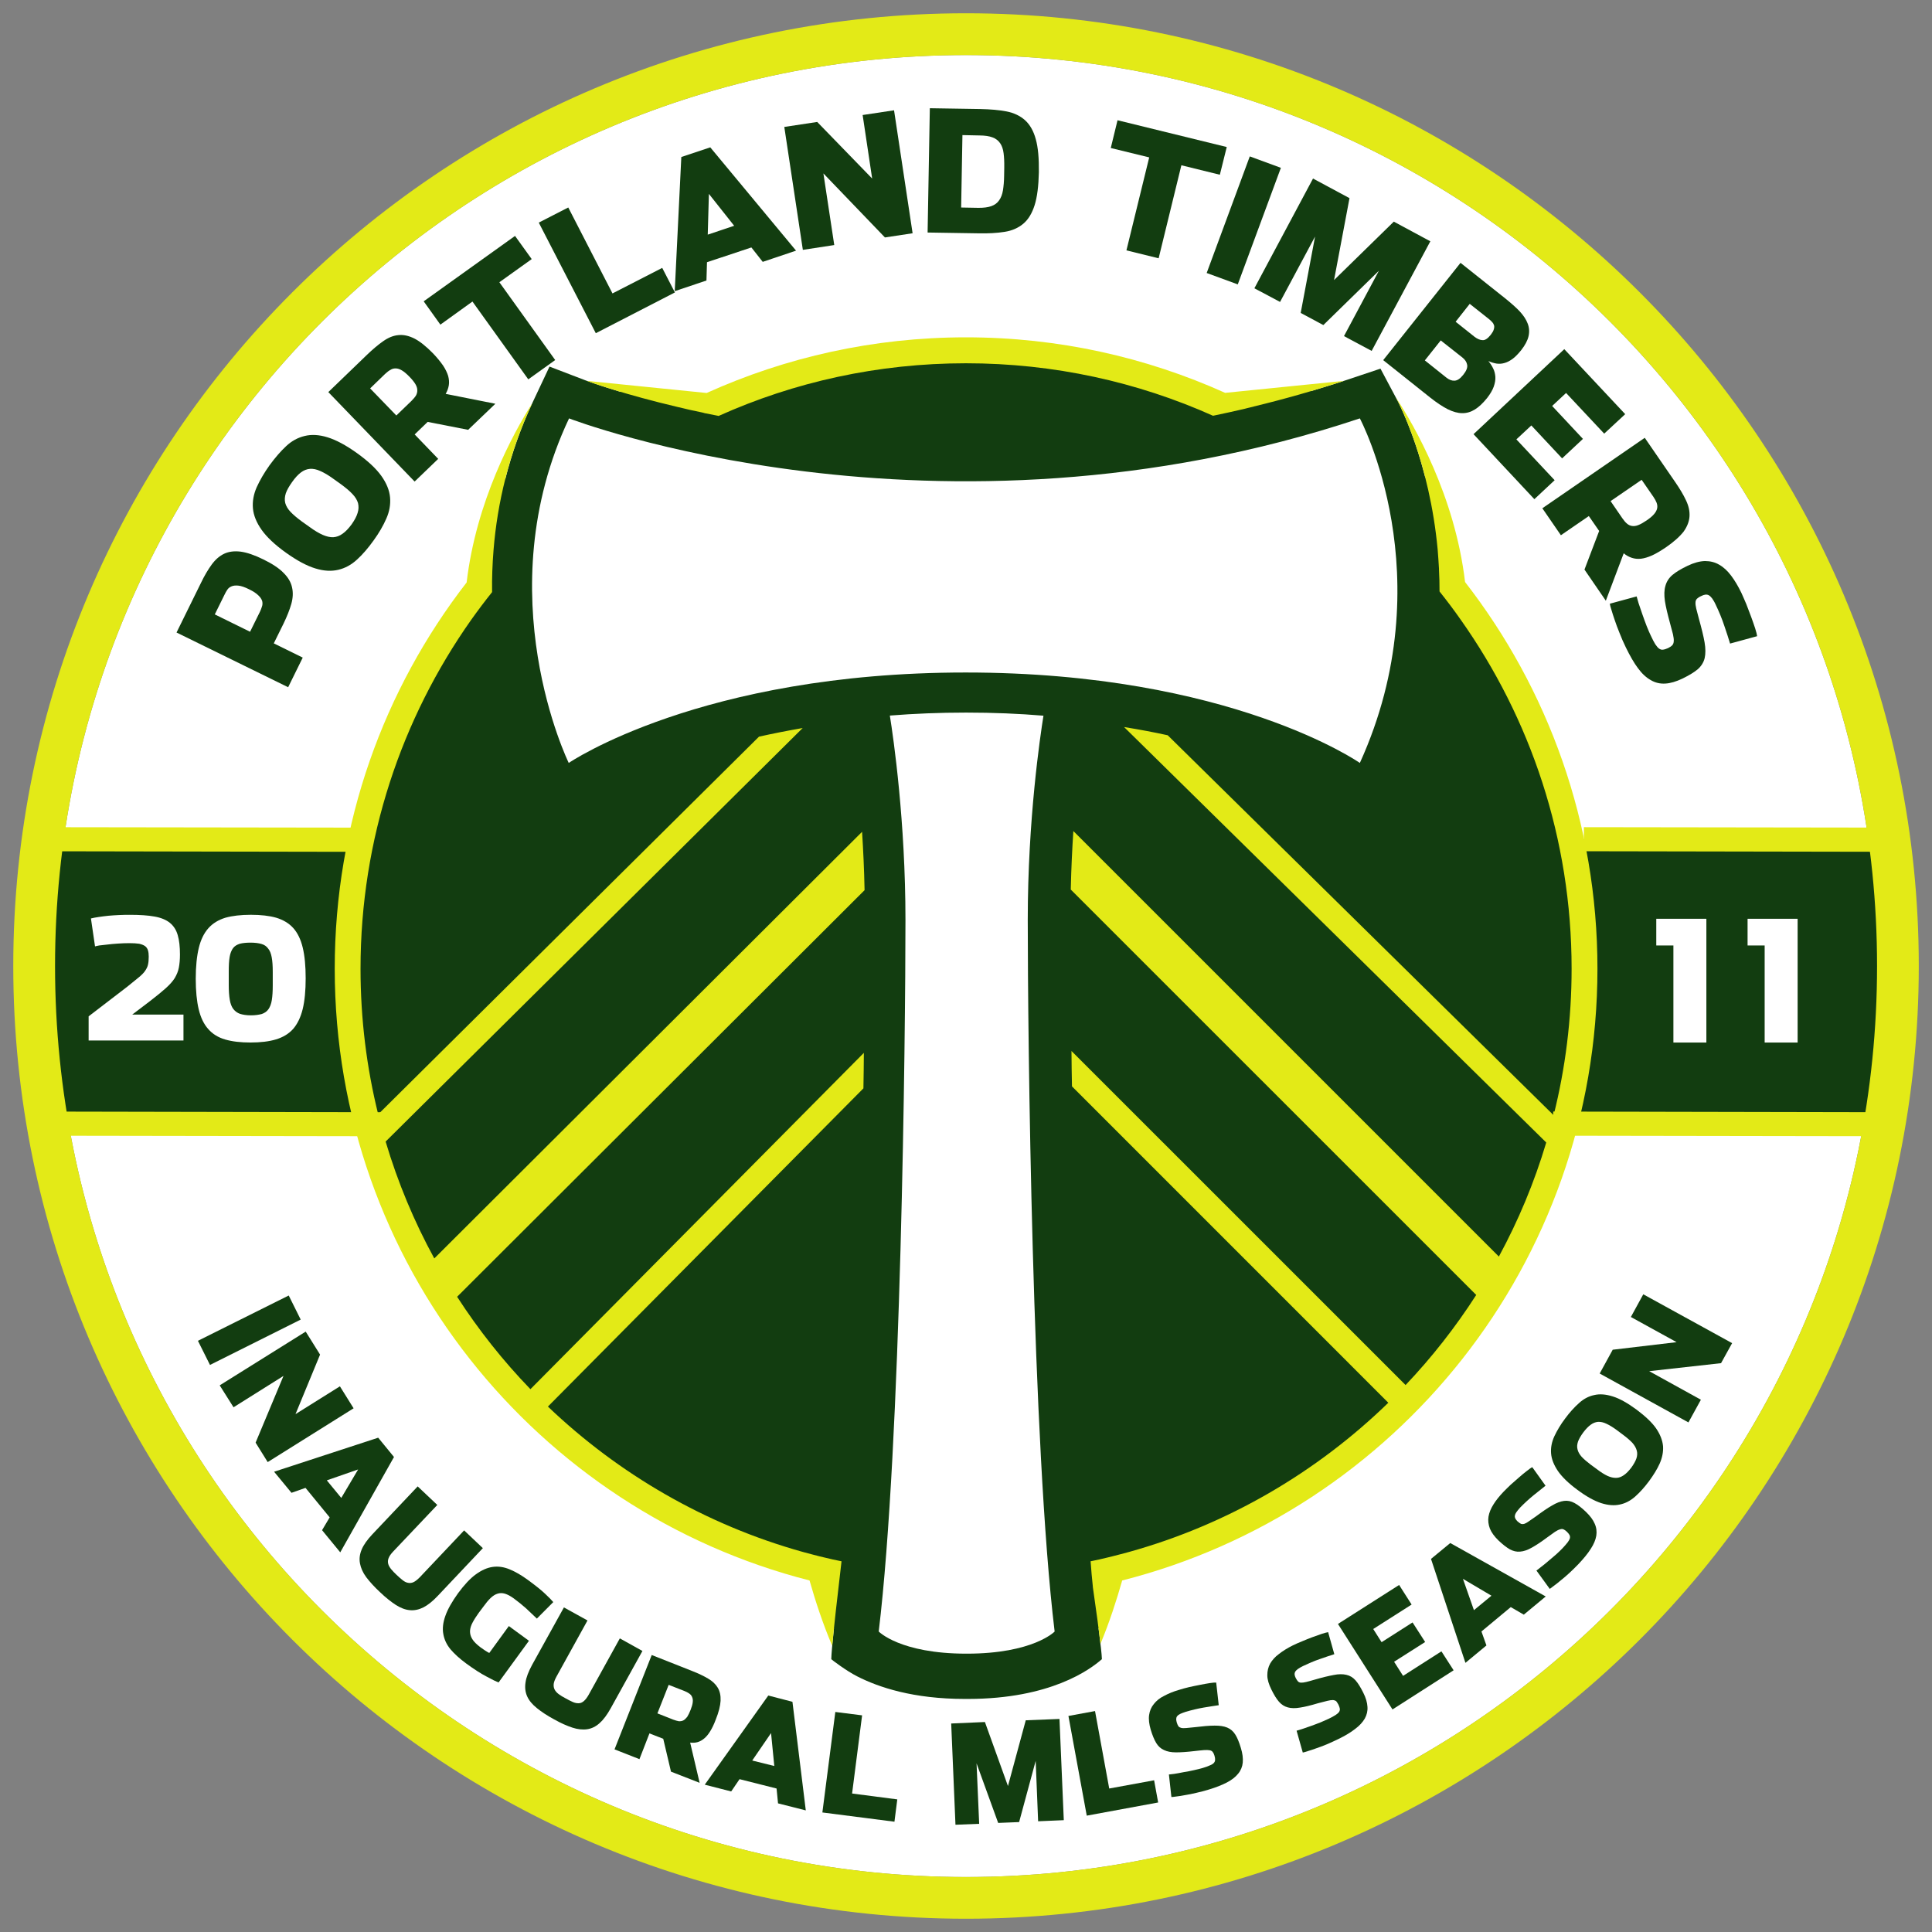 <?xml version="1.0" encoding="UTF-8" standalone="no"?>
<!-- Created with Inkscape (http://www.inkscape.org/) -->

<svg
   xmlns:dc="http://purl.org/dc/elements/1.1/"
   xmlns:cc="http://creativecommons.org/ns#"
   xmlns:rdf="http://www.w3.org/1999/02/22-rdf-syntax-ns#"
   xmlns:svg="http://www.w3.org/2000/svg"
   xmlns="http://www.w3.org/2000/svg"
   xmlns:sodipodi="http://sodipodi.sourceforge.net/DTD/sodipodi-0.dtd"
   xmlns:inkscape="http://www.inkscape.org/namespaces/inkscape"
   id="svg2"
   version="1.1"
   inkscape:version="0.48.5 r10040"
   width="379.999"
   height="380"
   xml:space="preserve"
   sodipodi:docname="2011 Portland Timbers Media Guide.pdf"><rect width="100%" height="100%" fill="#808080" stroke="none"/><defs
     id="defs6"><clipPath
       clipPathUnits="userSpaceOnUse"
       id="clipPath18"><path
         d="M 0.008,0 396,0 l 0,611.98 -395.992,0 0,-611.98 z"
         id="path20"
         inkscape:connector-curvature="0" /></clipPath><clipPath
       clipPathUnits="userSpaceOnUse"
       id="clipPath38"><path
         d="M 0.008,0 396,0 l 0,611.98 -395.992,0 0,-611.98 z"
         id="path40"
         inkscape:connector-curvature="0" /></clipPath></defs><sodipodi:namedview
     pagecolor="#ffffff"
     bordercolor="#666666"
     borderopacity="1"
     objecttolerance="10"
     gridtolerance="10"
     guidetolerance="10"
     inkscape:pageopacity="0"
     inkscape:pageshadow="2"
     inkscape:window-width="1366"
     inkscape:window-height="705"
     id="namedview4"
     showgrid="false"
     fit-margin-top="2.61"
     fit-margin-left="2.61"
     fit-margin-right="2.6"
     fit-margin-bottom="2.61"
     inkscape:zoom="1.3821442"
     inkscape:cx="190.00438"
     inkscape:cy="190"
     inkscape:window-x="-8"
     inkscape:window-y="-8"
     inkscape:window-maximized="1"
     inkscape:current-layer="g10" /><g
     id="g10"
     inkscape:groupmode="layer"
     inkscape:label="2011 Portland Timbers Media Guide"
     transform="matrix(1.25,0,0,-1.25,-12.681,237.896)"><g
       id="g312"
       transform="matrix(7,0,0,7,305.495,38.313)"><path
         d="m 0,0 c 0,-11.312 -9.167,-20.478 -20.479,-20.478 -11.31,0 -20.477,9.166 -20.477,20.478 0,11.311 9.167,20.477 20.477,20.477 C -9.167,20.477 0,11.311 0,0"
         style="fill:#ffffff;fill-opacity:1;fill-rule:nonzero;stroke:none"
         id="path314"
         inkscape:connector-curvature="0" /></g><g
       id="g316"
       transform="matrix(7,0,0,7,267.983,37.896)"><path
         d="m 0,0 c 0,4.358 -1.846,8.287 -4.798,11.048 -0.263,1.031 -0.598,1.677 -0.633,1.741 l -0.372,0.699 -0.75,-0.251 c -0.27,-0.091 -0.541,-0.173 -0.814,-0.254 -2.267,1.355 -4.917,2.137 -7.753,2.137 -2.843,0 -5.502,-0.786 -7.774,-2.151 -0.492,0.147 -0.766,0.252 -0.775,0.254 l -0.813,0.311 -0.371,-0.787 c -0.274,-0.583 -0.477,-1.164 -0.62,-1.731 C -28.406,8.259 -30.237,4.344 -30.237,0 c 10e-4,-7.336 5.221,-13.447 12.149,-14.827 -0.036,-0.341 -0.058,-0.585 -0.06,-0.695 0.014,-0.015 0.332,-0.258 0.577,-0.383 0.489,-0.25 1.266,-0.51 2.425,-0.51 l 0.077,0 c 1.844,0.002 2.736,0.657 3.004,0.894 -0.003,0.109 -0.031,0.35 -0.075,0.695 C -5.217,-13.441 0,-7.332 0,0"
         style="fill:#123d10;fill-opacity:1;fill-rule:nonzero;stroke:none"
         id="path318"
         inkscape:connector-curvature="0" /></g><g
       id="g320"
       transform="matrix(7,0,0,7,176.09,-66.393)"><path
         d="m 0,0 c -0.505,4.178 -0.604,13.39 -0.604,15.996 0,2.258 0.28,4.13 0.353,4.589 -0.548,0.046 -1.127,0.07 -1.738,0.07 -0.602,0 -1.172,-0.024 -1.715,-0.067 C -3.62,20.066 -3.353,18.2 -3.353,15.996 -3.353,13.39 -3.45,4.178 -3.954,0 l 0,-0.001 c 0,0 0.479,-0.498 1.971,-0.498 l 0.007,0 10e-4,0 C -0.48,-0.499 0,-0.002 0,-0.002 L 0,0 z m 6.861,27.268 c -9.535,-3.181 -17.776,0 -17.776,0 -1.867,-3.951 -0.007,-7.745 -0.007,-7.745 0,0 2.968,2.033 8.922,2.033 5.956,0 8.861,-2.033 8.861,-2.033 1.9,4.182 0,7.745 0,7.745"
         style="fill:#ffffff;fill-opacity:1;fill-rule:nonzero;stroke:none"
         id="path322"
         inkscape:connector-curvature="0" /></g><g
       id="g324"
       transform="matrix(7,0,0,7,64.531,58.705)"><path
         d="m 0,0 -7.065,0 c 0,0 0.238,-5.524 0.516,-6.485 l 7.065,0 c 0,0 -0.635,5.164 -0.516,6.485"
         style="fill:#123d10;fill-opacity:1;fill-rule:nonzero;stroke:none"
         id="path326"
         inkscape:connector-curvature="0" /></g><g
       id="g328"
       transform="matrix(7,0,0,7,259.827,58.794)"><path
         d="m 0,0 7.063,0 c 0,0 -0.237,-5.534 -0.515,-6.498 l -7.064,0 c 0,0 0.634,5.176 0.516,6.498"
         style="fill:#123d10;fill-opacity:1;fill-rule:nonzero;stroke:none"
         id="path330"
         inkscape:connector-curvature="0" /></g><g
       id="g332"
       transform="matrix(7,0,0,7,162.145,-105.029)"><path
         d="m 0,0 c -11.31,0 -20.477,9.166 -20.477,20.478 0,11.31 9.167,20.476 20.477,20.476 11.312,0 20.479,-9.166 20.479,-20.476 C 20.479,9.166 11.312,0 0,0 m 0,41.894 c -11.828,0 -21.416,-9.589 -21.416,-21.416 0,-11.828 9.588,-21.416 21.416,-21.416 11.828,0 21.417,9.588 21.417,21.416 0,11.827 -9.589,21.416 -21.417,21.416"
         style="fill:#e3ea17;fill-opacity:1;fill-rule:nonzero;stroke:none"
         id="path334"
         inkscape:connector-curvature="0" /></g><g
       id="g336"
       transform="matrix(7,0,0,7,122.856,126.791)"><path
         d="m 0,0 -2.587,0.446 c 0,0 3.601,2.053 5.654,2.203 2.054,0.149 4.108,0.149 5.774,-0.237 1.667,-0.388 4.555,-1.995 4.643,-1.995 0.09,0 -2.292,-0.507 -2.292,-0.507 0,0 -2.321,1.369 -5.446,1.309 C 2.62,1.159 0,0 0,0"
         style="fill:#ffffff;fill-opacity:1;fill-rule:nonzero;stroke:none"
         id="path338"
         inkscape:connector-curvature="0" /></g><g
       id="g340"
       transform="matrix(7,0,0,7,89.254,116.653)"><path
         d="m 0,0 -0.517,-2.699 c 0,0 -1.495,-0.503 -2.555,-5.636 -0.953,-0.039 -1.628,0.042 -1.628,0.042 0,0 -0.142,5.316 4.7,8.293"
         style="fill:#ffffff;fill-opacity:1;fill-rule:nonzero;stroke:none"
         id="path342"
         inkscape:connector-curvature="0" /></g><g
       id="g344"
       transform="matrix(7,0,0,7,235.379,116.653)"><path
         d="m 0,0 0.515,-2.699 c 0,0 1.371,-0.769 2.608,-5.636 0.953,-0.039 1.628,0.042 1.628,0.042 0,0 0.09,5.316 -4.751,8.293"
         style="fill:#ffffff;fill-opacity:1;fill-rule:nonzero;stroke:none"
         id="path346"
         inkscape:connector-curvature="0" /></g><g
       id="g348"
       transform="matrix(7,0,0,7,66.555,13.485)"><path
         d="m 0,0 c 0,0 1.784,-7.958 10.463,-9.99 0.039,-0.649 0.121,-1.663 0.121,-1.663 0,0 -9.977,1.34 -12.126,11.57 C -0.813,-0.041 0,0 0,0"
         style="fill:#ffffff;fill-opacity:1;fill-rule:nonzero;stroke:none"
         id="path350"
         inkscape:connector-curvature="0" /></g><g
       id="g352"
       transform="matrix(7,0,0,7,256.908,13.485)"><path
         d="m 0,0 c 0,0 -1.763,-7.958 -10.337,-9.99 -0.041,-0.649 -0.121,-1.663 -0.121,-1.663 0,0 9.856,1.34 11.98,11.57 C 0.8,-0.041 0,0 0,0"
         style="fill:#ffffff;fill-opacity:1;fill-rule:nonzero;stroke:none"
         id="path354"
         inkscape:connector-curvature="0" /></g><g
       id="g356"
       transform="matrix(7,0,0,7,201.065,124.911)"><path
         d="m 0,0 0.002,0 c 0.234,0.048 0.466,0.1 0.696,0.153 0.026,0.006 0.051,0.014 0.073,0.019 0.048,0.012 0.094,0.021 0.139,0.033 0,0 -0.001,0 -0.003,0.001 C 1.59,0.371 2.266,0.563 2.932,0.782 2.317,0.721 1.269,0.615 0.265,0.513 c -1.779,0.801 -3.75,1.248 -5.826,1.248 -2.079,0 -4.05,-0.448 -5.829,-1.251 -1.016,0.103 -2.072,0.209 -2.693,0.272 0.134,-0.05 0.864,-0.309 2.038,-0.586 l 0.002,0 c 0.014,-0.005 0.029,-0.008 0.042,-0.009 0.071,-0.019 0.144,-0.034 0.219,-0.053 0.021,-0.004 0.045,-0.01 0.069,-0.015 0.07,-0.015 0.144,-0.031 0.217,-0.046 0.021,-0.005 0.04,-0.009 0.059,-0.016 0.095,-0.018 0.191,-0.036 0.289,-0.057 l 10e-4,0 c 0.007,-0.002 0.016,-0.003 0.026,-0.006 1.697,0.762 3.579,1.184 5.56,1.184 1.979,0 3.858,-0.421 5.554,-1.18 C -0.005,0 -0.003,0 0,0 m -7.896,-9.354 -9.616,-9.59 c -0.452,0.826 -0.82,1.706 -1.094,2.627 l 9.375,9.296 c -0.347,-0.061 -0.673,-0.125 -0.982,-0.194 l -8.56,-8.489 c -0.26,1.048 -0.397,2.143 -0.397,3.273 0,2.92 0.923,5.624 2.486,7.84 0.152,0.214 0.309,0.422 0.471,0.625 l 0,0.015 c -0.004,0.301 0.007,0.612 0.033,0.933 0.084,1.038 0.34,2.162 0.871,3.3 -0.438,-0.695 -1.261,-2.205 -1.476,-4.031 -1.86,-2.4 -2.965,-5.411 -2.965,-8.682 0,-6.624 4.536,-12.186 10.673,-13.752 0.129,-0.453 0.299,-0.976 0.51,-1.469 0.034,0.381 0.108,1.042 0.209,1.9 -0.132,0.025 -0.264,0.057 -0.395,0.088 -0.033,0.008 -0.064,0.016 -0.097,0.023 -0.127,0.033 -0.254,0.065 -0.38,0.1 -2.18,0.609 -4.137,1.748 -5.728,3.267 l 7.092,7.153 c 0.005,0.273 0.009,0.54 0.01,0.798 l -7.495,-7.56 c -0.615,0.636 -1.165,1.33 -1.648,2.077 l 9.159,9.14 c -0.009,0.473 -0.031,0.912 -0.056,1.312 M 5.658,-3.739 C 5.429,-1.798 4.51,-0.211 4.103,0.41 L 4.129,0.358 c 0.052,-0.093 0.73,-1.406 0.913,-3.364 0.012,-0.143 0.021,-0.289 0.03,-0.437 l 0,-0.026 c 0.009,-0.155 0.012,-0.312 0.012,-0.474 l 0,-0.008 c 0.164,-0.206 0.323,-0.416 0.474,-0.632 1.569,-2.218 2.495,-4.923 2.495,-7.848 0,-1.137 -0.14,-2.241 -0.404,-3.294 l -8.675,8.541 c -0.31,0.068 -0.635,0.129 -0.981,0.185 l 9.49,-9.339 c -0.268,-0.898 -0.627,-1.756 -1.065,-2.564 l -9.565,9.565 c -0.026,-0.402 -0.048,-0.844 -0.058,-1.315 l 9.114,-9.113 C 5.443,-20.49 4.911,-21.169 4.321,-21.79 l -7.51,7.509 c 0.002,-0.256 0.005,-0.524 0.011,-0.795 l 7.111,-7.112 c -1.609,-1.563 -3.602,-2.734 -5.825,-3.353 -0.126,-0.035 -0.253,-0.067 -0.382,-0.1 -0.03,-0.007 -0.062,-0.016 -0.093,-0.023 -0.131,-0.031 -0.262,-0.063 -0.393,-0.088 0,-0.011 0.002,-0.019 0.003,-0.027 0.012,-0.176 0.028,-0.35 0.046,-0.519 0,-0.012 0.003,-0.024 0.003,-0.038 0.079,-0.546 0.137,-0.978 0.171,-1.27 0.201,0.48 0.363,0.984 0.488,1.423 6.141,1.562 10.683,7.126 10.683,13.752 0,3.275 -1.111,6.29 -2.976,8.692"
         style="fill:#e3ea17;fill-opacity:1;fill-rule:nonzero;stroke:none"
         id="path358"
         inkscape:connector-curvature="0" /></g><g
       id="g360"
       transform="matrix(7,0,0,7,51.054,94.074)"><path
         d="M 0,0 C 0.017,0.036 0.032,0.074 0.044,0.114 0.059,0.153 0.059,0.194 0.05,0.237 0.037,0.278 0.011,0.321 -0.036,0.365 -0.082,0.411 -0.15,0.457 -0.248,0.504 -0.342,0.551 -0.422,0.578 -0.485,0.585 -0.549,0.591 -0.601,0.586 -0.641,0.568 -0.682,0.551 -0.713,0.526 -0.735,0.492 -0.758,0.457 -0.779,0.421 -0.795,0.386 L -1.016,-0.062 -0.223,-0.452 0,0 z m -1.876,-0.469 0.55,1.117 c 0.078,0.163 0.158,0.297 0.242,0.413 0.082,0.111 0.174,0.191 0.279,0.241 0.107,0.05 0.231,0.064 0.37,0.047 C -0.293,1.33 -0.121,1.271 0.076,1.174 0.278,1.075 0.428,0.976 0.528,0.873 0.631,0.772 0.694,0.665 0.72,0.548 0.747,0.433 0.742,0.31 0.705,0.177 0.667,0.043 0.609,-0.103 0.531,-0.265 l -0.221,-0.448 0.651,-0.32 -0.328,-0.666 -2.509,1.23 z"
         style="fill:#123d10;fill-opacity:1;fill-rule:nonzero;stroke:none"
         id="path362"
         inkscape:connector-curvature="0" /></g><g
       id="g364"
       transform="matrix(7,0,0,7,65.471,107.807)"><path
         d="M 0,0 C 0.067,0.096 0.113,0.181 0.135,0.258 0.16,0.335 0.161,0.407 0.144,0.479 0.123,0.548 0.082,0.617 0.017,0.684 -0.047,0.753 -0.132,0.823 -0.239,0.902 L -0.417,1.029 C -0.523,1.106 -0.62,1.163 -0.704,1.199 -0.788,1.238 -0.865,1.253 -0.935,1.248 -1.007,1.242 -1.075,1.217 -1.14,1.167 -1.204,1.119 -1.271,1.047 -1.338,0.951 -1.406,0.856 -1.454,0.771 -1.479,0.699 -1.503,0.623 -1.509,0.551 -1.492,0.481 -1.474,0.415 -1.436,0.347 -1.372,0.28 -1.31,0.215 -1.225,0.143 -1.12,0.066 l 0.18,-0.128 c 0.107,-0.079 0.203,-0.135 0.29,-0.174 0.087,-0.037 0.166,-0.056 0.237,-0.053 0.073,0.005 0.144,0.03 0.21,0.079 C -0.136,-0.164 -0.07,-0.094 0,0 M 0.493,-0.363 C 0.373,-0.531 0.249,-0.675 0.122,-0.791 -0.006,-0.909 -0.146,-0.985 -0.3,-1.021 c -0.155,-0.037 -0.326,-0.028 -0.516,0.031 -0.192,0.058 -0.413,0.177 -0.661,0.354 -0.249,0.178 -0.432,0.352 -0.546,0.513 -0.115,0.163 -0.181,0.325 -0.195,0.481 -0.014,0.158 0.014,0.316 0.084,0.476 0.073,0.16 0.167,0.323 0.288,0.493 0.124,0.169 0.248,0.314 0.374,0.431 0.124,0.117 0.264,0.193 0.417,0.229 0.152,0.038 0.324,0.029 0.514,-0.03 C -0.349,1.898 -0.13,1.781 0.119,1.603 0.369,1.424 0.551,1.253 0.668,1.09 0.784,0.927 0.85,0.766 0.864,0.608 0.878,0.448 0.851,0.29 0.781,0.132 0.712,-0.027 0.617,-0.192 0.493,-0.363"
         style="fill:#123d10;fill-opacity:1;fill-rule:nonzero;stroke:none"
         id="path366"
         inkscape:connector-curvature="0" /></g><g
       id="g368"
       transform="matrix(7,0,0,7,74.888,127.235)"><path
         d="M 0,0 C 0.042,0.043 0.076,0.081 0.1,0.119 0.122,0.158 0.133,0.2 0.131,0.242 0.131,0.285 0.117,0.329 0.087,0.38 0.058,0.428 0.013,0.484 -0.047,0.545 -0.109,0.608 -0.163,0.655 -0.214,0.685 -0.263,0.715 -0.31,0.73 -0.353,0.73 -0.396,0.732 -0.437,0.721 -0.473,0.697 -0.512,0.676 -0.551,0.646 -0.592,0.607 L -0.929,0.281 -0.34,-0.328 0,0 z M 1.886,-0.064 1.274,-0.65 0.364,-0.472 0.072,-0.754 0.601,-1.303 0.071,-1.813 -1.869,0.198 -1,1.036 c 0.129,0.124 0.251,0.227 0.364,0.306 0.114,0.08 0.226,0.127 0.343,0.137 C -0.179,1.491 -0.061,1.465 0.066,1.402 0.191,1.337 0.331,1.226 0.488,1.065 0.581,0.968 0.654,0.876 0.712,0.793 0.767,0.71 0.803,0.631 0.825,0.561 0.844,0.488 0.85,0.42 0.84,0.354 0.829,0.285 0.806,0.222 0.769,0.158 l 1.117,-0.222 z"
         style="fill:#123d10;fill-opacity:1;fill-rule:nonzero;stroke:none"
         id="path370"
         inkscape:connector-curvature="0" /></g><g
       id="g372"
       transform="matrix(7,0,0,7,84.485,142.869)"><path
         d="M 0,0 -0.721,-0.519 -1.096,0.005 0.957,1.475 1.332,0.954 0.605,0.434 1.86,-1.315 1.255,-1.749 0,0 z"
         style="fill:#123d10;fill-opacity:1;fill-rule:nonzero;stroke:none"
         id="path374"
         inkscape:connector-curvature="0" /></g><g
       id="g376"
       transform="matrix(7,0,0,7,94.92,155.29)"><path
         d="M 0,0 0.663,0.34 1.657,-1.592 2.775,-1.018 3.06,-1.57 1.282,-2.486 0,0 z"
         style="fill:#123d10;fill-opacity:1;fill-rule:nonzero;stroke:none"
         id="path378"
         inkscape:connector-curvature="0" /></g><g
       id="g380"
       transform="matrix(7,0,0,7,121.69,159.809)"><path
         d="M 0,0 -0.026,-0.916 0.568,-0.717 0,0 z M -0.055,-1.947 -0.768,-2.187 -0.62,0.829 0.031,1.046 1.959,-1.276 1.21,-1.528 0.955,-1.204 -0.043,-1.536 -0.055,-1.947 z"
         style="fill:#123d10;fill-opacity:1;fill-rule:nonzero;stroke:none"
         id="path382"
         inkscape:connector-curvature="0" /></g><g
       id="g384"
       transform="matrix(7,0,0,7,133.554,170.343)"><path
         d="M 0,0 0.74,0.112 1.975,-1.16 1.761,0.268 2.467,0.374 2.884,-2.39 2.262,-2.484 0.879,-1.045 1.123,-2.655 0.417,-2.763 0,0 z"
         style="fill:#123d10;fill-opacity:1;fill-rule:nonzero;stroke:none"
         id="path386"
         inkscape:connector-curvature="0" /></g><g
       id="g388"
       transform="matrix(7,0,0,7,164.083,157.614)"><path
         d="m 0,0 c 0.121,-0.001 0.216,0.011 0.292,0.038 0.076,0.027 0.135,0.071 0.175,0.13 0.042,0.057 0.072,0.133 0.087,0.227 0.014,0.09 0.025,0.201 0.026,0.327 L 0.583,0.904 C 0.585,1.032 0.58,1.139 0.568,1.229 0.557,1.319 0.53,1.396 0.491,1.452 0.45,1.511 0.393,1.557 0.321,1.583 0.245,1.612 0.148,1.626 0.03,1.627 L -0.357,1.635 -0.386,0.007 0,0 z M -1.09,2.239 0.044,2.221 C 0.272,2.216 0.47,2.199 0.635,2.167 0.803,2.134 0.941,2.067 1.051,1.969 1.159,1.871 1.241,1.729 1.291,1.545 1.344,1.358 1.365,1.111 1.361,0.799 1.354,0.489 1.323,0.242 1.266,0.061 1.207,-0.125 1.123,-0.263 1.01,-0.358 0.896,-0.453 0.756,-0.515 0.589,-0.54 0.421,-0.567 0.224,-0.578 -0.004,-0.573 l -1.136,0.018 0.05,2.794 z"
         style="fill:#123d10;fill-opacity:1;fill-rule:nonzero;stroke:none"
         id="path390"
         inkscape:connector-curvature="0" /></g><g
       id="g392"
       transform="matrix(7,0,0,7,190.972,165.551)"><path
         d="M 0,0 -0.864,0.211 -0.712,0.835 1.743,0.233 1.588,-0.39 0.723,-0.177 0.212,-2.268 -0.512,-2.09 0,0 z"
         style="fill:#123d10;fill-opacity:1;fill-rule:nonzero;stroke:none"
         id="path394"
         inkscape:connector-curvature="0" /></g><g
       id="g396"
       transform="matrix(7,0,0,7,206.798,165.708)"><path
         d="M 0,0 0.699,-0.257 -0.27,-2.877 -0.969,-2.621 0,0 z"
         style="fill:#123d10;fill-opacity:1;fill-rule:nonzero;stroke:none"
         id="path398"
         inkscape:connector-curvature="0" /></g><g
       id="g400"
       transform="matrix(7,0,0,7,214.809,141.078)"><path
         d="M 0,0 0.323,1.717 -0.464,0.247 -1.041,0.554 0.277,3.021 1.097,2.58 0.75,0.739 2.093,2.052 2.914,1.61 1.595,-0.854 0.973,-0.521 1.758,0.948 0.509,-0.273 0,0 z"
         style="fill:#123d10;fill-opacity:1;fill-rule:nonzero;stroke:none"
         id="path402"
         inkscape:connector-curvature="0" /></g><g
       id="g404"
       transform="matrix(7,0,0,7,242.149,137.332)"><path
         d="M 0,0 C 0.064,-0.049 0.123,-0.074 0.18,-0.077 0.238,-0.083 0.299,-0.04 0.367,0.044 0.4,0.09 0.425,0.126 0.433,0.16 0.445,0.194 0.447,0.226 0.442,0.252 0.433,0.281 0.42,0.307 0.397,0.33 0.376,0.354 0.349,0.379 0.321,0.401 L -0.106,0.739 -0.423,0.337 0,0 z m -0.632,-0.918 c 0.061,-0.049 0.123,-0.073 0.183,-0.07 0.063,0.002 0.127,0.044 0.197,0.132 0.07,0.087 0.1,0.162 0.088,0.224 -0.01,0.062 -0.047,0.118 -0.108,0.166 l -0.486,0.383 -0.357,-0.449 0.483,-0.386 z M -0.313,1.661 0.689,0.864 C 0.816,0.762 0.927,0.665 1.015,0.573 1.101,0.48 1.162,0.389 1.197,0.295 1.232,0.205 1.238,0.108 1.216,0.012 1.194,-0.085 1.139,-0.189 1.049,-0.304 0.98,-0.389 0.915,-0.456 0.853,-0.501 0.791,-0.545 0.732,-0.576 0.67,-0.592 0.611,-0.609 0.552,-0.611 0.494,-0.603 0.434,-0.592 0.375,-0.575 0.313,-0.547 0.355,-0.598 0.392,-0.652 0.42,-0.712 0.451,-0.771 0.464,-0.834 0.47,-0.899 0.474,-0.968 0.462,-1.042 0.433,-1.124 0.406,-1.2 0.355,-1.287 0.285,-1.377 0.191,-1.493 0.102,-1.578 0.01,-1.635 c -0.089,-0.056 -0.184,-0.084 -0.284,-0.083 -0.102,0 -0.209,0.031 -0.328,0.089 -0.116,0.06 -0.247,0.146 -0.392,0.261 l -1.057,0.842 1.738,2.187 z"
         style="fill:#123d10;fill-opacity:1;fill-rule:nonzero;stroke:none"
         id="path406"
         inkscape:connector-curvature="0" /></g><g
       id="g408"
       transform="matrix(7,0,0,7,256.286,135.377)"><path
         d="m 0,0 1.369,-1.461 -0.472,-0.438 -0.857,0.914 -0.313,-0.292 0.692,-0.74 -0.468,-0.438 -0.692,0.74 -0.336,-0.313 0.86,-0.918 L -0.673,-3.372 -2.04,-1.911 0,0 z"
         style="fill:#123d10;fill-opacity:1;fill-rule:nonzero;stroke:none"
         id="path410"
         inkscape:connector-curvature="0" /></g><g
       id="g412"
       transform="matrix(7,0,0,7,265.439,108.744)"><path
         d="m 0,0 c 0.034,-0.049 0.068,-0.089 0.103,-0.118 0.032,-0.028 0.071,-0.046 0.113,-0.052 0.044,-0.006 0.092,0 0.144,0.022 0.054,0.021 0.115,0.057 0.186,0.105 C 0.62,0.008 0.674,0.053 0.712,0.099 0.749,0.142 0.771,0.185 0.78,0.228 0.788,0.27 0.783,0.311 0.767,0.354 0.75,0.396 0.728,0.438 0.696,0.484 L 0.431,0.868 -0.267,0.389 0,0 z m -0.374,-1.85 -0.48,0.7 0.33,0.868 -0.232,0.335 -0.628,-0.431 -0.417,0.606 2.302,1.584 0.686,-0.997 C 1.288,0.668 1.37,0.532 1.428,0.407 1.488,0.282 1.514,0.162 1.507,0.047 1.5,-0.067 1.456,-0.182 1.375,-0.296 1.288,-0.407 1.156,-0.527 0.972,-0.653 0.858,-0.729 0.758,-0.79 0.665,-0.832 0.575,-0.872 0.491,-0.897 0.417,-0.906 0.342,-0.914 0.275,-0.907 0.211,-0.886 0.147,-0.865 0.085,-0.832 0.028,-0.784 L -0.374,-1.85 z"
         style="fill:#123d10;fill-opacity:1;fill-rule:nonzero;stroke:none"
         id="path414"
         inkscape:connector-curvature="0" /></g><g
       id="g416"
       transform="matrix(7,0,0,7,265.976,88.435)"><path
         d="m 0,0 c -0.054,0.109 -0.1,0.218 -0.142,0.325 -0.043,0.104 -0.078,0.2 -0.108,0.289 -0.03,0.089 -0.056,0.166 -0.074,0.23 -0.02,0.062 -0.033,0.109 -0.037,0.14 L 0.242,1.148 C 0.248,1.125 0.261,1.077 0.284,1 0.307,0.927 0.335,0.846 0.367,0.756 0.398,0.665 0.432,0.575 0.467,0.482 0.504,0.392 0.534,0.317 0.563,0.261 0.6,0.182 0.633,0.117 0.661,0.073 0.694,0.025 0.72,-0.007 0.749,-0.027 0.777,-0.045 0.804,-0.054 0.835,-0.049 0.869,-0.045 0.907,-0.032 0.95,-0.013 0.991,0.008 1.022,0.028 1.042,0.05 1.063,0.071 1.074,0.102 1.076,0.14 1.08,0.181 1.072,0.23 1.059,0.295 1.042,0.358 1.018,0.445 0.991,0.551 0.937,0.75 0.897,0.915 0.877,1.046 0.858,1.18 0.861,1.293 0.889,1.386 0.915,1.481 0.966,1.561 1.046,1.63 1.125,1.697 1.24,1.766 1.386,1.836 1.53,1.905 1.66,1.94 1.778,1.943 1.894,1.943 2.001,1.918 2.097,1.861 2.195,1.806 2.284,1.724 2.365,1.616 2.447,1.508 2.523,1.379 2.596,1.229 2.63,1.156 2.666,1.069 2.707,0.975 2.745,0.878 2.781,0.783 2.817,0.686 2.852,0.592 2.881,0.504 2.907,0.427 2.933,0.348 2.945,0.291 2.95,0.254 L 2.342,0.088 C 2.308,0.2 2.266,0.335 2.211,0.492 2.159,0.649 2.094,0.806 2.021,0.958 1.993,1.021 1.964,1.067 1.94,1.102 1.914,1.136 1.889,1.16 1.866,1.173 1.841,1.187 1.815,1.191 1.787,1.188 1.759,1.184 1.728,1.175 1.695,1.157 1.651,1.138 1.619,1.116 1.598,1.096 1.577,1.073 1.565,1.046 1.565,1.012 1.562,0.976 1.569,0.932 1.582,0.873 1.596,0.814 1.616,0.739 1.642,0.644 1.702,0.429 1.745,0.254 1.769,0.116 1.793,-0.023 1.793,-0.143 1.771,-0.239 1.747,-0.336 1.695,-0.419 1.616,-0.489 1.536,-0.557 1.421,-0.626 1.272,-0.699 1.129,-0.767 1.001,-0.805 0.886,-0.811 0.769,-0.818 0.66,-0.793 0.559,-0.733 0.458,-0.677 0.361,-0.588 0.272,-0.466 0.181,-0.345 0.092,-0.188 0,0"
         style="fill:#123d10;fill-opacity:1;fill-rule:nonzero;stroke:none"
         id="path418"
         inkscape:connector-curvature="0" /></g><g
       id="g420"
       transform="matrix(7,0,0,7,55.576,-13.53)"><path
         d="M 0,0 0.269,-0.541 -1.77,-1.561 -2.041,-1.018 0,0 z"
         style="fill:#123d10;fill-opacity:1;fill-rule:nonzero;stroke:none"
         id="path422"
         inkscape:connector-curvature="0" /></g><g
       id="g424"
       transform="matrix(7,0,0,7,58.246,-19.211)"><path
         d="m 0,0 0.323,-0.517 -0.552,-1.338 0.998,0.625 0.308,-0.494 -1.931,-1.209 -0.272,0.437 0.627,1.5 -1.123,-0.705 -0.311,0.493 L 0,0 z"
         style="fill:#123d10;fill-opacity:1;fill-rule:nonzero;stroke:none"
         id="path426"
         inkscape:connector-curvature="0" /></g><g
       id="g428"
       transform="matrix(7,0,0,7,66.497,-40.901)"><path
         d="M 0,0 -0.704,-0.245 -0.379,-0.64 0,0 z m -1.498,-0.525 -0.391,0.474 2.34,0.765 0.355,-0.434 -1.208,-2.143 -0.409,0.498 0.171,0.288 -0.543,0.663 -0.315,-0.111 z"
         style="fill:#123d10;fill-opacity:1;fill-rule:nonzero;stroke:none"
         id="path430"
         inkscape:connector-curvature="0" /></g><g
       id="g432"
       transform="matrix(7,0,0,7,69.952,-60.22)"><path
         d="m 0,0 c -0.129,0.119 -0.23,0.232 -0.31,0.336 -0.078,0.106 -0.124,0.211 -0.142,0.312 -0.02,0.104 -0.006,0.206 0.038,0.312 0.044,0.106 0.126,0.221 0.242,0.344 L 0.845,2.379 1.286,1.962 0.292,0.913 C 0.242,0.859 0.208,0.812 0.191,0.766 0.174,0.723 0.172,0.681 0.182,0.64 0.191,0.601 0.215,0.561 0.247,0.52 0.28,0.48 0.322,0.435 0.371,0.39 0.42,0.343 0.466,0.303 0.507,0.271 0.548,0.238 0.589,0.218 0.627,0.212 0.667,0.203 0.708,0.207 0.75,0.226 0.792,0.245 0.838,0.282 0.892,0.336 L 1.889,1.39 2.31,0.991 1.298,-0.08 C 1.184,-0.201 1.075,-0.289 0.973,-0.341 0.87,-0.392 0.769,-0.413 0.667,-0.403 0.565,-0.394 0.462,-0.354 0.353,-0.285 0.247,-0.216 0.126,-0.121 0,0"
         style="fill:#123d10;fill-opacity:1;fill-rule:nonzero;stroke:none"
         id="path434"
         inkscape:connector-curvature="0" /></g><g
       id="g436"
       transform="matrix(7,0,0,7,83.498,-71.43)"><path
         d="m 0,0 c -0.146,0.107 -0.263,0.214 -0.352,0.318 -0.089,0.108 -0.141,0.222 -0.162,0.344 -0.023,0.124 -0.007,0.26 0.046,0.408 0.052,0.149 0.149,0.319 0.286,0.51 0.14,0.189 0.272,0.332 0.4,0.424 0.13,0.095 0.257,0.15 0.381,0.167 C 0.722,2.188 0.85,2.169 0.979,2.115 1.106,2.063 1.242,1.984 1.383,1.881 1.555,1.755 1.685,1.652 1.772,1.569 1.861,1.487 1.92,1.424 1.958,1.38 L 1.589,1.009 C 1.508,1.088 1.426,1.164 1.344,1.241 1.259,1.316 1.167,1.391 1.069,1.463 0.995,1.517 0.93,1.55 0.871,1.569 0.812,1.586 0.756,1.586 0.705,1.569 0.651,1.552 0.602,1.521 0.55,1.472 0.499,1.424 0.445,1.358 0.388,1.279 L 0.28,1.135 C 0.226,1.059 0.179,0.987 0.145,0.922 0.11,0.858 0.09,0.794 0.086,0.732 0.085,0.669 0.099,0.608 0.137,0.549 0.172,0.49 0.234,0.43 0.323,0.362 0.348,0.344 0.382,0.321 0.421,0.294 0.462,0.268 0.493,0.248 0.519,0.236 L 0.959,0.841 1.411,0.51 0.728,-0.427 C 0.674,-0.406 0.583,-0.363 0.454,-0.292 0.323,-0.224 0.17,-0.124 0,0"
         style="fill:#123d10;fill-opacity:1;fill-rule:nonzero;stroke:none"
         id="path438"
         inkscape:connector-curvature="0" /></g><g
       id="g440"
       transform="matrix(7,0,0,7,97.316,-80.215)"><path
         d="m 0,0 c -0.155,0.084 -0.283,0.169 -0.384,0.251 -0.102,0.082 -0.176,0.169 -0.219,0.264 -0.042,0.095 -0.055,0.2 -0.037,0.313 0.015,0.113 0.066,0.244 0.147,0.394 L 0.223,2.515 0.753,2.222 0.053,0.955 C 0.019,0.892 -0.002,0.837 -0.007,0.793 -0.011,0.745 -0.005,0.705 0.015,0.667 0.034,0.631 0.064,0.597 0.107,0.565 0.149,0.534 0.201,0.502 0.261,0.471 0.32,0.438 0.374,0.41 0.422,0.389 0.469,0.368 0.514,0.36 0.554,0.361 c 0.04,0 0.078,0.016 0.114,0.046 0.037,0.031 0.072,0.076 0.11,0.142 L 1.48,1.819 1.988,1.536 1.275,0.248 C 1.194,0.102 1.112,-0.009 1.025,-0.086 0.94,-0.163 0.847,-0.208 0.747,-0.223 0.646,-0.238 0.532,-0.226 0.413,-0.187 0.29,-0.146 0.152,-0.086 0,0"
         style="fill:#123d10;fill-opacity:1;fill-rule:nonzero;stroke:none"
         id="path442"
         inkscape:connector-curvature="0" /></g><g
       id="g444"
       transform="matrix(7,0,0,7,116.088,-80.269)"><path
         d="m 0,0 c 0.046,-0.018 0.088,-0.028 0.122,-0.035 0.038,-0.003 0.071,0.003 0.102,0.017 0.033,0.017 0.059,0.044 0.089,0.081 0.024,0.039 0.051,0.092 0.076,0.157 0.026,0.066 0.043,0.123 0.048,0.171 0.006,0.046 0,0.086 -0.014,0.117 C 0.41,0.542 0.388,0.566 0.358,0.587 0.327,0.609 0.292,0.627 0.25,0.644 L -0.104,0.782 -0.357,0.141 0,0 z m 0.592,-1.42 -0.644,0.251 -0.174,0.739 -0.31,0.121 -0.225,-0.579 -0.56,0.22 0.836,2.121 L 0.43,1.091 C 0.566,1.038 0.682,0.982 0.779,0.925 0.877,0.868 0.949,0.801 0.998,0.72 1.047,0.639 1.068,0.542 1.063,0.424 1.057,0.312 1.022,0.169 0.954,0.001 0.915,-0.104 0.874,-0.189 0.83,-0.26 0.787,-0.33 0.743,-0.384 0.695,-0.423 0.648,-0.462 0.6,-0.49 0.547,-0.505 0.495,-0.52 0.438,-0.523 0.379,-0.516 L 0.592,-1.42 z"
         style="fill:#123d10;fill-opacity:1;fill-rule:nonzero;stroke:none"
         id="path446"
         inkscape:connector-curvature="0" /></g><g
       id="g448"
       transform="matrix(7,0,0,7,131.469,-82.382)"><path
         d="M 0,0 -0.423,-0.617 0.073,-0.74 0,0 z m -0.896,-1.312 -0.594,0.152 1.428,2.004 0.543,-0.141 0.3,-2.441 -0.624,0.158 -0.033,0.334 -0.832,0.21 -0.188,-0.276 z"
         style="fill:#123d10;fill-opacity:1;fill-rule:nonzero;stroke:none"
         id="path450"
         inkscape:connector-curvature="0" /></g><g
       id="g452"
       transform="matrix(7,0,0,7,141.582,-79.06)"><path
         d="M 0,0 0.602,-0.076 0.377,-1.833 1.393,-1.965 1.329,-2.467 -0.291,-2.259 0,0 z"
         style="fill:#123d10;fill-opacity:1;fill-rule:nonzero;stroke:none"
         id="path454"
         inkscape:connector-curvature="0" /></g><g
       id="g456"
       transform="matrix(7,0,0,7,167.207,-96.519)"><path
         d="M 0,0 -0.486,1.339 -0.427,-0.02 -0.96,-0.041 -1.056,2.235 -0.298,2.268 0.22,0.829 0.62,2.307 1.378,2.337 1.475,0.062 0.898,0.037 0.843,1.395 0.471,0.019 0,0 z"
         style="fill:#123d10;fill-opacity:1;fill-rule:nonzero;stroke:none"
         id="path458"
         inkscape:connector-curvature="0" /></g><g
       id="g460"
       transform="matrix(7,0,0,7,178.261,-79.688)"><path
         d="M 0,0 0.598,0.11 0.917,-1.631 1.926,-1.446 2.017,-1.945 0.412,-2.241 0,0 z"
         style="fill:#123d10;fill-opacity:1;fill-rule:nonzero;stroke:none"
         id="path462"
         inkscape:connector-curvature="0" /></g><g
       id="g464"
       transform="matrix(7,0,0,7,200.33,-91.275)"><path
         d="M 0,0 C -0.094,-0.028 -0.188,-0.054 -0.278,-0.073 -0.369,-0.095 -0.452,-0.112 -0.525,-0.123 -0.602,-0.138 -0.666,-0.148 -0.72,-0.154 -0.773,-0.163 -0.813,-0.166 -0.838,-0.167 L -0.894,0.34 c 0.019,0 0.059,0.007 0.123,0.014 0.062,0.01 0.132,0.022 0.208,0.038 0.077,0.011 0.156,0.028 0.233,0.045 0.078,0.016 0.142,0.034 0.19,0.047 0.07,0.021 0.124,0.04 0.166,0.06 0.04,0.015 0.07,0.034 0.089,0.054 0.018,0.02 0.029,0.043 0.029,0.069 C 0.146,0.692 0.142,0.726 0.13,0.763 0.12,0.798 0.107,0.825 0.091,0.845 0.077,0.865 0.054,0.878 0.023,0.884 -0.008,0.89 -0.049,0.891 -0.103,0.888 -0.157,0.882 -0.229,0.878 -0.318,0.866 -0.486,0.846 -0.623,0.837 -0.733,0.837 c -0.11,0 -0.199,0.017 -0.271,0.052 -0.073,0.032 -0.132,0.086 -0.176,0.16 -0.044,0.072 -0.085,0.173 -0.123,0.298 -0.036,0.123 -0.05,0.235 -0.036,0.329 0.013,0.093 0.048,0.178 0.106,0.247 0.055,0.072 0.133,0.136 0.23,0.183 0.098,0.053 0.211,0.1 0.342,0.137 0.063,0.021 0.136,0.04 0.219,0.06 0.082,0.018 0.164,0.036 0.245,0.051 0.082,0.018 0.155,0.028 0.222,0.04 0.066,0.01 0.113,0.014 0.144,0.012 L 0.226,1.897 C 0.13,1.884 0.015,1.864 -0.117,1.843 -0.25,1.82 -0.381,1.788 -0.515,1.749 -0.568,1.732 -0.61,1.715 -0.641,1.701 -0.674,1.685 -0.694,1.669 -0.709,1.65 -0.723,1.631 -0.729,1.61 -0.73,1.587 -0.73,1.565 -0.726,1.54 -0.718,1.51 -0.707,1.473 -0.694,1.444 -0.681,1.425 -0.666,1.404 -0.644,1.394 -0.618,1.387 -0.59,1.38 -0.551,1.38 -0.503,1.384 c 0.05,0.005 0.112,0.01 0.193,0.019 0.179,0.022 0.325,0.035 0.442,0.035 C 0.244,1.439 0.341,1.426 0.417,1.394 0.49,1.363 0.552,1.312 0.597,1.239 0.643,1.168 0.685,1.065 0.724,0.934 0.761,0.813 0.775,0.704 0.766,0.607 0.757,0.514 0.722,0.429 0.662,0.357 0.603,0.283 0.519,0.217 0.409,0.16 0.299,0.103 0.164,0.049 0,0"
         style="fill:#123d10;fill-opacity:1;fill-rule:nonzero;stroke:none"
         id="path466"
         inkscape:connector-curvature="0" /></g><g
       id="g468"
       transform="matrix(7,0,0,7,220.729,-83.325)"><path
         d="M 0,0 C -0.09,-0.044 -0.178,-0.083 -0.263,-0.12 -0.349,-0.155 -0.428,-0.185 -0.5,-0.209 -0.571,-0.234 -0.633,-0.256 -0.684,-0.27 -0.736,-0.288 -0.774,-0.299 -0.799,-0.303 l -0.139,0.491 c 0.02,0.005 0.059,0.017 0.119,0.036 0.062,0.02 0.127,0.042 0.2,0.069 0.075,0.026 0.148,0.055 0.223,0.084 0.072,0.031 0.133,0.057 0.179,0.079 0.065,0.031 0.116,0.06 0.154,0.084 0.037,0.023 0.064,0.048 0.08,0.069 C 0.03,0.632 0.038,0.656 0.034,0.683 0.029,0.708 0.02,0.739 0.003,0.773 -0.014,0.806 -0.031,0.83 -0.047,0.851 -0.065,0.864 -0.091,0.875 -0.122,0.877 -0.154,0.877 -0.196,0.872 -0.248,0.859 -0.3,0.847 -0.37,0.827 -0.458,0.805 -0.619,0.757 -0.751,0.724 -0.859,0.708 c -0.109,-0.019 -0.2,-0.017 -0.276,0.004 -0.078,0.021 -0.143,0.063 -0.199,0.127 -0.057,0.065 -0.113,0.157 -0.172,0.277 -0.057,0.116 -0.09,0.223 -0.09,0.317 -10e-4,0.095 0.02,0.183 0.063,0.263 0.045,0.077 0.111,0.153 0.199,0.217 0.085,0.067 0.191,0.133 0.314,0.194 0.058,0.029 0.128,0.059 0.207,0.091 0.077,0.033 0.155,0.065 0.232,0.093 0.08,0.03 0.149,0.054 0.212,0.075 0.063,0.022 0.111,0.031 0.14,0.037 L -0.09,1.908 C -0.18,1.879 -0.29,1.844 -0.417,1.798 -0.545,1.755 -0.671,1.7 -0.795,1.641 -0.844,1.616 -0.884,1.594 -0.912,1.573 -0.939,1.552 -0.96,1.531 -0.971,1.513 -0.98,1.491 -0.985,1.47 -0.982,1.447 c 0.003,-0.023 0.011,-0.048 0.025,-0.075 0.018,-0.036 0.036,-0.06 0.052,-0.078 0.019,-0.017 0.039,-0.025 0.069,-0.026 0.028,-0.001 0.066,0.004 0.113,0.015 0.048,0.011 0.11,0.029 0.186,0.051 0.174,0.051 0.317,0.085 0.431,0.106 C 0.005,1.463 0.102,1.463 0.181,1.444 0.261,1.426 0.328,1.386 0.386,1.321 0.442,1.258 0.501,1.163 0.561,1.042 0.619,0.927 0.65,0.821 0.655,0.726 0.662,0.632 0.641,0.545 0.595,0.461 0.547,0.379 0.476,0.3 0.377,0.227 0.279,0.15 0.154,0.075 0,0"
         style="fill:#123d10;fill-opacity:1;fill-rule:nonzero;stroke:none"
         id="path470"
         inkscape:connector-curvature="0" /></g><g
       id="g472"
       transform="matrix(7,0,0,7,220.671,-65.21)"><path
         d="M 0,0 1.375,0.876 1.656,0.436 0.793,-0.114 0.981,-0.41 1.677,0.034 1.96,-0.406 1.262,-0.85 1.464,-1.167 2.326,-0.616 2.6,-1.042 1.226,-1.922 0,0 z"
         style="fill:#123d10;fill-opacity:1;fill-rule:nonzero;stroke:none"
         id="path474"
         inkscape:connector-curvature="0" /></g><g
       id="g476"
       transform="matrix(7,0,0,7,240.338,-58.114)"><path
         d="M 0,0 0.247,-0.704 0.641,-0.379 0,0 z M 0.528,-1.497 0.056,-1.888 -0.718,0.448 -0.285,0.805 1.861,-0.396 1.368,-0.805 1.075,-0.635 0.416,-1.183 0.528,-1.497 z"
         style="fill:#123d10;fill-opacity:1;fill-rule:nonzero;stroke:none"
         id="path478"
         inkscape:connector-curvature="0" /></g><g
       id="g480"
       transform="matrix(7,0,0,7,258.521,-55.783)"><path
         d="m 0,0 c -0.069,-0.072 -0.137,-0.138 -0.207,-0.203 -0.067,-0.061 -0.131,-0.117 -0.19,-0.163 -0.059,-0.05 -0.11,-0.09 -0.154,-0.122 -0.043,-0.034 -0.075,-0.058 -0.095,-0.071 l -0.3,0.413 c 0.017,0.01 0.049,0.036 0.1,0.077 0.05,0.038 0.105,0.081 0.164,0.133 0.06,0.049 0.119,0.099 0.18,0.153 0.057,0.054 0.106,0.097 0.142,0.137 0.049,0.052 0.087,0.096 0.115,0.132 0.026,0.034 0.043,0.065 0.051,0.091 0.006,0.027 0.004,0.052 -0.008,0.075 -0.013,0.023 -0.033,0.049 -0.06,0.075 -0.029,0.028 -0.055,0.044 -0.076,0.053 -0.021,0.01 -0.047,0.01 -0.077,0 C -0.447,0.771 -0.485,0.753 -0.53,0.723 -0.574,0.691 -0.631,0.65 -0.704,0.598 -0.841,0.496 -0.955,0.421 -1.049,0.369 -1.145,0.314 -1.232,0.285 -1.313,0.279 -1.391,0.271 -1.467,0.29 -1.543,0.33 -1.617,0.372 -1.704,0.44 -1.798,0.529 -1.892,0.62 -1.957,0.71 -1.992,0.797 c -0.034,0.091 -0.045,0.181 -0.031,0.269 0.016,0.091 0.052,0.181 0.112,0.275 0.057,0.093 0.135,0.188 0.228,0.286 0.046,0.048 0.101,0.1 0.161,0.158 0.064,0.057 0.127,0.112 0.189,0.166 0.064,0.056 0.121,0.103 0.175,0.144 0.052,0.041 0.09,0.069 0.119,0.082 L -0.741,1.761 C -0.815,1.702 -0.906,1.63 -1.01,1.546 -1.115,1.46 -1.215,1.368 -1.312,1.269 -1.348,1.229 -1.378,1.192 -1.398,1.163 -1.417,1.136 -1.427,1.11 -1.43,1.088 c -0.004,-0.024 0,-0.045 0.01,-0.066 0.011,-0.02 0.029,-0.042 0.049,-0.063 0.03,-0.026 0.056,-0.044 0.077,-0.055 0.022,-0.008 0.047,-0.008 0.074,-0.001 0.026,0.008 0.06,0.026 0.1,0.055 0.039,0.026 0.094,0.063 0.159,0.11 0.144,0.107 0.267,0.192 0.365,0.247 0.099,0.06 0.189,0.093 0.27,0.104 0.081,0.011 0.16,-0.006 0.235,-0.047 C -0.016,1.332 0.071,1.265 0.169,1.171 0.262,1.081 0.328,0.993 0.364,0.907 0.404,0.819 0.414,0.73 0.4,0.636 0.384,0.542 0.343,0.444 0.276,0.342 0.21,0.237 0.116,0.123 0,0"
         style="fill:#123d10;fill-opacity:1;fill-rule:nonzero;stroke:none"
         id="path482"
         inkscape:connector-curvature="0" /></g><g
       id="g484"
       transform="matrix(7,0,0,7,266.82,-40.628)"><path
         d="M 0,0 C 0.057,0.079 0.095,0.147 0.116,0.208 0.137,0.271 0.14,0.331 0.123,0.389 0.108,0.445 0.074,0.504 0.026,0.559 -0.027,0.614 -0.095,0.675 -0.181,0.738 L -0.325,0.846 C -0.411,0.909 -0.489,0.957 -0.557,0.988 -0.625,1.021 -0.687,1.034 -0.746,1.031 -0.802,1.026 -0.858,1.006 -0.911,0.966 -0.964,0.929 -1.021,0.869 -1.077,0.795 -1.134,0.718 -1.173,0.649 -1.196,0.589 -1.217,0.526 -1.222,0.47 -1.208,0.415 -1.196,0.356 -1.162,0.3 -1.115,0.246 -1.063,0.191 -0.996,0.133 -0.91,0.068 l 0.145,-0.106 c 0.085,-0.065 0.163,-0.114 0.232,-0.146 0.071,-0.032 0.136,-0.046 0.195,-0.044 0.059,0 0.115,0.022 0.169,0.059 C -0.112,-0.131 -0.057,-0.074 0,0 M 0.4,-0.302 C 0.299,-0.438 0.195,-0.553 0.091,-0.646 c -0.107,-0.095 -0.222,-0.156 -0.35,-0.182 -0.123,-0.027 -0.264,-0.017 -0.419,0.033 -0.156,0.052 -0.333,0.149 -0.532,0.298 -0.202,0.148 -0.347,0.291 -0.439,0.424 -0.091,0.136 -0.143,0.266 -0.153,0.395 -0.01,0.129 0.015,0.257 0.074,0.386 0.061,0.129 0.14,0.263 0.242,0.398 0.102,0.138 0.205,0.252 0.311,0.346 0.102,0.094 0.217,0.155 0.342,0.181 0.125,0.03 0.265,0.018 0.419,-0.031 C -0.259,1.554 -0.081,1.453 0.119,1.306 0.32,1.155 0.468,1.016 0.561,0.881 0.653,0.746 0.703,0.612 0.715,0.484 0.723,0.355 0.697,0.226 0.641,0.097 0.583,-0.033 0.501,-0.164 0.4,-0.302"
         style="fill:#123d10;fill-opacity:1;fill-rule:nonzero;stroke:none"
         id="path486"
         inkscape:connector-curvature="0" /></g><g
       id="g488"
       transform="matrix(7,0,0,7,261.854,-25.807)"><path
         d="M 0,0 0.293,0.535 1.729,0.705 0.701,1.271 0.98,1.781 2.977,0.683 2.728,0.233 1.113,0.053 2.275,-0.589 1.995,-1.099 0,0 z"
         style="fill:#123d10;fill-opacity:1;fill-rule:nonzero;stroke:none"
         id="path490"
         inkscape:connector-curvature="0" /></g><g
       id="g492"
       transform="matrix(7,0,0,7,24.09,30.397)"><path
         d="m 0,0 0.871,0.668 c 0.105,0.085 0.19,0.153 0.255,0.207 0.063,0.052 0.113,0.101 0.144,0.148 0.033,0.048 0.055,0.093 0.065,0.141 0.011,0.048 0.016,0.107 0.016,0.178 0,0.055 -0.005,0.103 -0.017,0.14 C 1.323,1.521 1.3,1.556 1.268,1.579 1.234,1.603 1.191,1.619 1.135,1.632 1.08,1.64 1.005,1.645 0.917,1.645 0.824,1.645 0.738,1.641 0.65,1.635 0.563,1.629 0.485,1.622 0.416,1.613 0.344,1.606 0.288,1.598 0.238,1.593 0.192,1.585 0.161,1.577 0.144,1.572 L 0.052,2.2 c 0.046,0.012 0.105,0.023 0.173,0.033 0.068,0.01 0.141,0.02 0.22,0.028 0.076,0.007 0.158,0.012 0.242,0.016 0.082,0.004 0.161,0.005 0.237,0.005 0.227,0 0.411,-0.012 0.558,-0.039 C 1.626,2.218 1.744,2.169 1.826,2.102 1.91,2.034 1.97,1.942 2.003,1.825 2.037,1.711 2.053,1.564 2.053,1.389 2.053,1.275 2.044,1.178 2.028,1.095 2.013,1.013 1.98,0.936 1.936,0.86 1.889,0.786 1.822,0.711 1.734,0.632 1.647,0.555 1.531,0.459 1.388,0.349 l -0.408,-0.31 1.152,0 0,-0.582 L 0,-0.543 0,0 z"
         style="fill:#ffffff;fill-opacity:1;fill-rule:nonzero;stroke:none"
         id="path494"
         inkscape:connector-curvature="0" /></g><g
       id="g496"
       transform="matrix(7,0,0,7,49.625,30.555)"><path
         d="M 0,0 C 0.1,0 0.181,0.013 0.245,0.03 0.308,0.052 0.358,0.086 0.394,0.137 0.429,0.188 0.457,0.256 0.47,0.343 0.484,0.43 0.491,0.54 0.491,0.672 l 0,0.305 C 0.491,1.11 0.484,1.219 0.468,1.303 0.453,1.387 0.427,1.455 0.386,1.503 0.351,1.552 0.3,1.587 0.236,1.605 0.172,1.623 0.091,1.634 -0.009,1.634 -0.107,1.634 -0.188,1.625 -0.25,1.609 -0.315,1.588 -0.366,1.557 -0.401,1.511 -0.438,1.46 -0.464,1.395 -0.478,1.312 -0.493,1.226 -0.498,1.116 -0.498,0.984 l 0,-0.303 c 0,-0.133 0.008,-0.244 0.023,-0.331 0.014,-0.087 0.041,-0.157 0.079,-0.207 0.039,-0.05 0.089,-0.088 0.152,-0.11 C -0.18,0.013 -0.098,0 0,0 m -0.009,-0.611 c -0.224,0 -0.412,0.022 -0.57,0.068 -0.155,0.045 -0.282,0.122 -0.381,0.236 -0.098,0.109 -0.169,0.257 -0.213,0.441 -0.044,0.183 -0.067,0.414 -0.067,0.689 0,0.281 0.025,0.511 0.069,0.694 0.045,0.184 0.116,0.33 0.215,0.441 0.098,0.111 0.227,0.188 0.383,0.236 C -0.416,2.238 -0.226,2.26 0,2.26 0.224,2.26 0.415,2.238 0.569,2.194 0.726,2.146 0.854,2.071 0.953,1.961 1.051,1.851 1.121,1.705 1.165,1.522 1.209,1.339 1.231,1.11 1.231,0.833 1.231,0.556 1.209,0.325 1.164,0.14 1.118,-0.046 1.046,-0.194 0.949,-0.306 0.85,-0.416 0.722,-0.493 0.564,-0.541 0.408,-0.588 0.216,-0.611 -0.009,-0.611"
         style="fill:#ffffff;fill-opacity:1;fill-rule:nonzero;stroke:none"
         id="path498"
         inkscape:connector-curvature="0" /></g><g
       id="g500"
       transform="matrix(7,0,0,7,273.454,41.547)"><path
         d="m 0,0 -0.385,0 0,0.6 1.126,0 0,-2.782 L 0,-2.182 0,0 z"
         style="fill:#ffffff;fill-opacity:1;fill-rule:nonzero;stroke:none"
         id="path502"
         inkscape:connector-curvature="0" /></g><g
       id="g504"
       transform="matrix(7,0,0,7,287.813,41.547)"><path
         d="m 0,0 -0.384,0 0,0.6 1.125,0 0,-2.782 L 0,-2.182 0,0 z"
         style="fill:#ffffff;fill-opacity:1;fill-rule:nonzero;stroke:none"
         id="path506"
         inkscape:connector-curvature="0" /></g><g
       id="g508"
       transform="matrix(7,0,0,7,259.356,56.374)"><path
         d="M 0,0 0.002,0.541 7.263,0.531 7.261,-0.013 0,0 z"
         style="fill:#e3ea17;fill-opacity:1;fill-rule:nonzero;stroke:none"
         id="path510"
         inkscape:connector-curvature="0" /></g><g
       id="g512"
       transform="matrix(7,0,0,7,15.114,56.374)"><path
         d="M 0,0 0.004,0.541 7.264,0.531 7.261,-0.013 0,0 z"
         style="fill:#e3ea17;fill-opacity:1;fill-rule:nonzero;stroke:none"
         id="path514"
         inkscape:connector-curvature="0" /></g><g
       id="g516"
       transform="matrix(7,0,0,7,254.509,11.613)"><path
         d="M 0,0 0.005,0.543 7.634,0.528 7.632,-0.012 0,0 z"
         style="fill:#e3ea17;fill-opacity:1;fill-rule:nonzero;stroke:none"
         id="path518"
         inkscape:connector-curvature="0" /></g><g
       id="g520"
       transform="matrix(7,0,0,7,16.714,11.613)"><path
         d="M 0,0 0.004,0.543 7.633,0.528 7.63,-0.012 0,0 z"
         style="fill:#e3ea17;fill-opacity:1;fill-rule:nonzero;stroke:none"
         id="path522"
         inkscape:connector-curvature="0" /></g></g></svg>